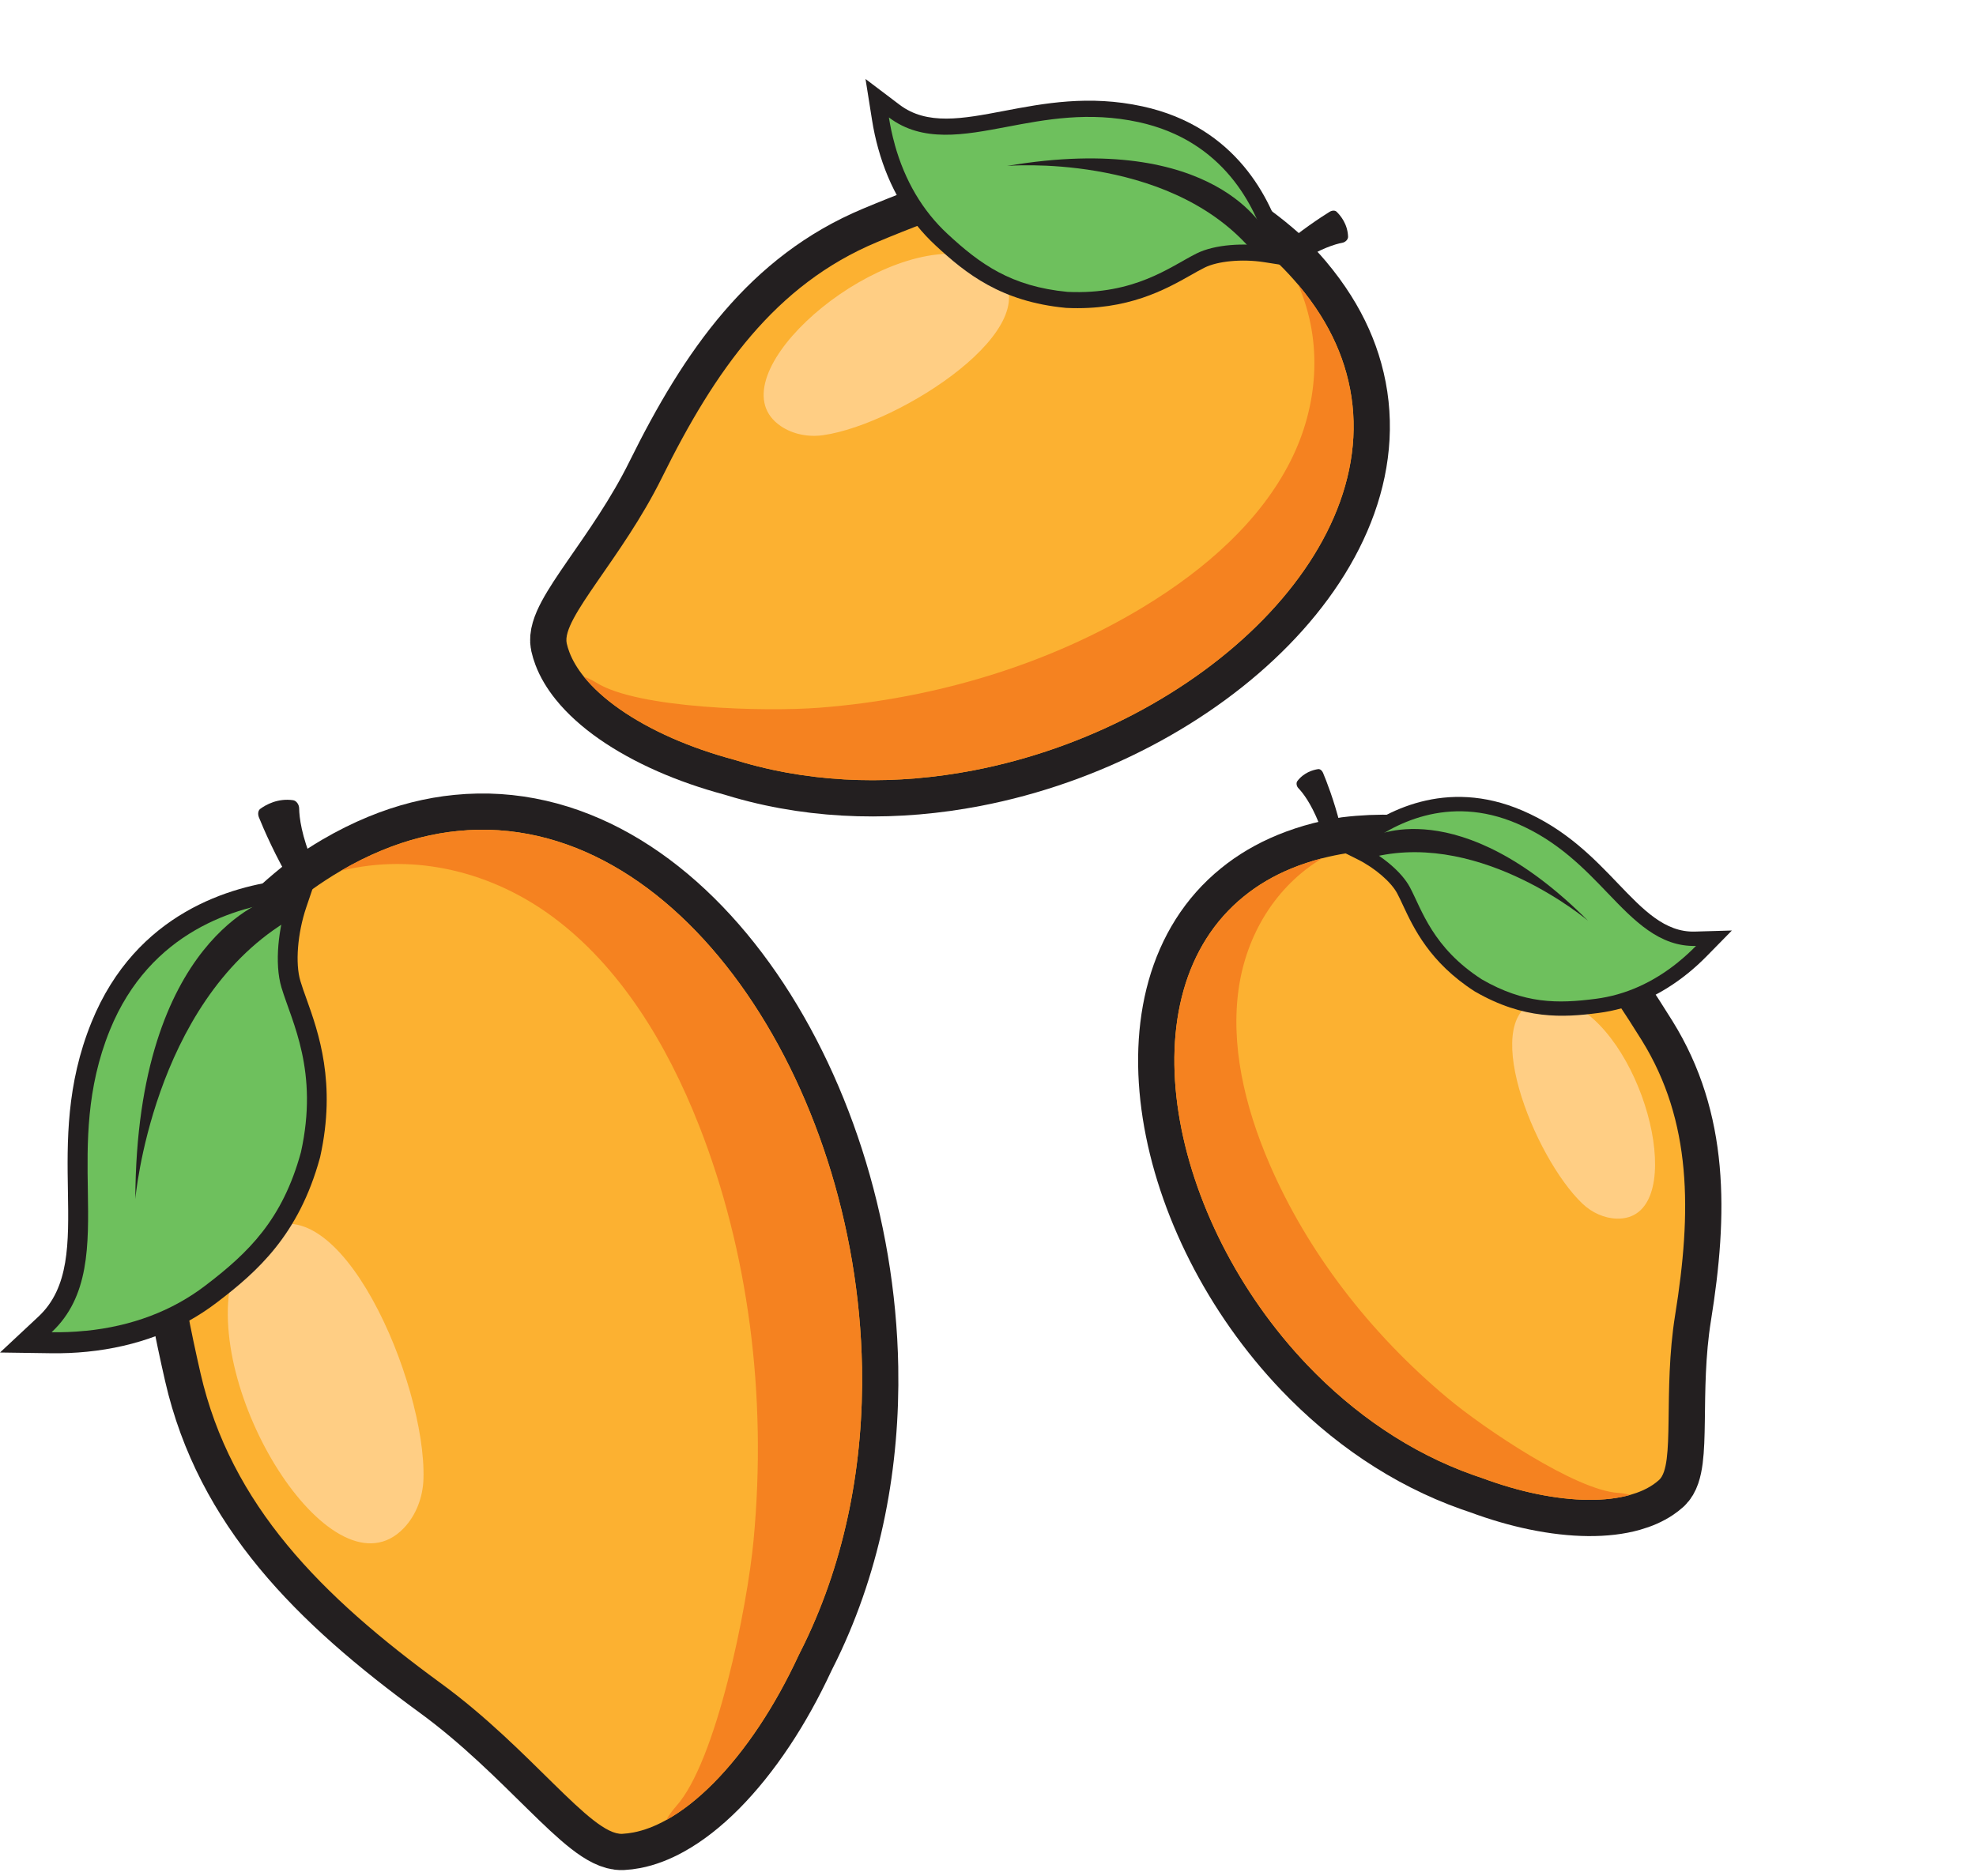 <svg width="218" height="207" viewBox="0 0 218 207" fill="none" xmlns="http://www.w3.org/2000/svg">
<path d="M95.099 150.877C95.287 161.29 93.356 171.84 88.749 181.369C88.539 181.796 88.337 182.216 88.12 182.636C86.789 185.503 85.328 188.125 83.787 190.442C80.525 195.351 76.93 198.943 73.509 200.833C72.265 201.521 71.05 201.984 69.885 202.208C69.466 202.288 69.053 202.339 68.648 202.36C65.191 202.513 58.544 192.976 48.671 185.771C35.456 176.126 25.453 166.09 22.118 151.521C17.699 132.217 16.542 116.272 28.773 103.26C30.444 101.486 32.295 99.799 34.321 98.228C35.413 97.438 36.505 96.736 37.597 96.092C39.123 95.201 40.642 94.448 42.154 93.825C44.982 92.659 47.781 91.964 50.522 91.696C74.659 89.278 94.535 119.473 95.099 150.877Z" fill="#231F20" stroke="#231F20" stroke-width="8" stroke-miterlimit="10"/>
<path d="M95.099 150.877C95.287 161.29 93.356 171.84 88.749 181.369C88.539 181.796 88.337 182.216 88.12 182.636C86.789 185.503 85.328 188.125 83.787 190.442C80.525 195.351 76.93 198.943 73.509 200.833C72.265 201.521 71.05 201.984 69.885 202.208C69.466 202.288 69.053 202.339 68.648 202.36C65.191 202.513 58.544 192.976 48.671 185.771C35.456 176.126 25.453 166.09 22.118 151.521C17.699 132.217 16.542 116.272 28.773 103.26C30.444 101.486 32.295 99.799 34.321 98.228C35.413 97.438 36.505 96.736 37.597 96.092C39.123 95.201 40.642 94.448 42.154 93.825C44.982 92.659 47.781 91.964 50.522 91.696C74.659 89.278 94.535 119.473 95.099 150.877Z" fill="#FCB131"/>
<path d="M25.511 141.254C22.625 154.2 36.888 176.619 44.548 168.624C45.901 167.212 46.66 165.207 46.718 163.194C47.051 152.644 37.344 129.943 28.737 136.062C27.102 137.22 25.974 139.146 25.503 141.261L25.511 141.254Z" fill="#FFCE84"/>
<path d="M95.099 150.877C95.287 161.29 93.356 171.84 88.749 181.369C88.539 181.796 88.336 182.216 88.119 182.636C86.788 185.503 85.327 188.125 83.787 190.442C80.525 195.351 76.93 198.943 73.509 200.833C73.791 200.326 74.145 199.819 74.608 199.298C79.042 194.352 82.441 177.35 83.136 169.971C84.647 153.947 82.557 138.031 77.125 124.208C73.516 115.027 68.323 106.635 61.039 101.218C54.421 96.294 45.922 94.05 37.597 96.092C39.123 95.201 40.642 94.448 42.154 93.825C44.982 92.659 47.781 91.964 50.522 91.696C74.659 89.278 94.535 119.473 95.099 150.877Z" fill="#F58220"/>
<path d="M32.339 97.785C30.371 94.483 29.069 91.442 28.563 90.189C28.418 89.82 28.476 89.429 28.715 89.255C29.33 88.806 30.639 88.061 32.331 88.3C32.686 88.35 32.997 88.763 33.004 89.205C33.018 90.204 33.257 92.203 34.545 95.294L32.346 97.785H32.339Z" fill="#231F20"/>
<path d="M9.613 149.16C15.102 148.61 19.913 146.785 23.912 143.737C28.397 140.319 32.968 136.271 35.297 127.763L35.312 127.705L35.326 127.647C37.127 119.508 35.131 113.911 33.807 110.211C33.554 109.508 33.315 108.842 33.142 108.256C32.556 106.322 32.823 102.991 33.778 100.153L34.943 96.713L31.514 97.097C25.627 97.749 15.023 100.66 10.097 112.796C7.298 119.689 7.399 125.96 7.493 131.485C7.587 137.176 7.667 142.086 4.239 145.286L0 149.247L5.627 149.327C6.973 149.348 8.311 149.29 9.613 149.16Z" fill="#231F20"/>
<path d="M9.432 146.857C14.524 146.351 18.972 144.671 22.646 141.868C27.456 138.204 31.167 134.569 33.2 127.147C35.181 118.198 32.216 112.817 31.058 108.987C30.241 106.286 30.74 102.311 31.724 99.4C26.176 100.015 16.564 102.716 12.115 113.686C9.504 120.124 9.605 126.126 9.692 131.42C9.786 137.379 9.88 143.099 5.692 147.009C6.857 147.024 8.123 146.988 9.439 146.85L9.432 146.857Z" fill="#6EC05D"/>
<path d="M31.492 101.753C16.781 110.884 14.929 132.31 14.929 132.31C15.045 103.404 29.822 99.175 29.822 99.175L32.549 98.386L31.485 101.753H31.492Z" fill="#231F20"/>
<path d="M107.374 85.014C99.071 86.608 90.364 86.527 82.102 84.163C81.731 84.054 81.367 83.951 81.001 83.835C78.523 83.168 76.224 82.363 74.156 81.452C69.777 79.524 66.406 77.147 64.419 74.672C63.696 73.772 63.157 72.865 62.816 71.964C62.694 71.64 62.596 71.317 62.523 70.996C61.922 68.251 68.628 61.612 73.022 52.715C78.904 40.806 85.544 31.413 96.736 26.725C111.565 20.512 124.158 17.375 136.263 25.354C137.914 26.444 139.52 27.692 141.058 29.094C141.841 29.858 142.554 30.634 143.221 31.418C144.146 32.516 144.959 33.626 145.666 34.749C146.991 36.849 147.935 38.992 148.53 41.148C153.812 60.119 132.416 80.207 107.374 85.014Z" fill="#231F20" stroke="#231F20" stroke-width="8" stroke-miterlimit="10"/>
<path d="M107.374 85.014C99.071 86.608 90.364 86.527 82.102 84.163C81.731 84.054 81.367 83.951 81.001 83.835C78.523 83.168 76.224 82.363 74.156 81.452C69.777 79.524 66.406 77.147 64.419 74.672C63.696 73.772 63.157 72.865 62.816 71.964C62.694 71.64 62.596 71.317 62.523 70.996C61.922 68.251 68.628 61.612 73.022 52.715C78.904 40.806 85.544 31.413 96.736 26.725C111.565 20.512 124.158 17.375 136.263 25.354C137.914 26.444 139.52 27.692 141.058 29.094C141.841 29.858 142.554 30.634 143.221 31.418C144.146 32.516 144.959 33.626 145.666 34.749C146.991 36.849 147.935 38.992 148.53 41.148C153.812 60.119 132.416 80.207 107.374 85.014Z" fill="#FCB131"/>
<path d="M105.42 28.014C94.663 27.501 78.709 42.02 86.166 47.038C87.483 47.925 89.193 48.254 90.811 48.021C99.297 46.824 116.109 35.911 110.02 29.874C108.867 28.727 107.17 28.092 105.413 28.009L105.42 28.014Z" fill="#FFCE84"/>
<path d="M107.374 85.013C99.071 86.608 90.364 86.526 82.102 84.162C81.731 84.054 81.367 83.95 81.001 83.835C78.523 83.168 76.224 82.363 74.156 81.452C69.777 79.523 66.405 77.146 64.419 74.671C64.864 74.827 65.318 75.04 65.8 75.338C70.371 78.199 84.442 78.56 90.441 78.092C103.468 77.078 115.909 73.199 126.213 66.936C133.057 62.776 139.05 57.458 142.372 50.88C145.393 44.903 146.009 37.794 143.221 31.418C144.145 32.515 144.959 33.625 145.666 34.748C146.991 36.849 147.935 38.992 148.53 41.147C153.812 60.119 132.416 80.206 107.374 85.013Z" fill="#F58220"/>
<path d="M141.137 27.447C143.506 25.415 145.758 23.952 146.689 23.373C146.965 23.206 147.286 23.198 147.458 23.365C147.902 23.794 148.68 24.738 148.724 26.125C148.732 26.416 148.445 26.722 148.093 26.789C147.296 26.939 145.73 27.407 143.436 28.866L141.138 27.453L141.137 27.447Z" fill="#231F20"/>
<path d="M96.89 16.393C98.091 20.709 100.218 24.303 103.211 27.08C106.567 30.193 110.439 33.288 117.568 33.971L117.616 33.974L117.665 33.978C124.425 34.29 128.625 31.917 131.401 30.345C131.928 30.045 132.428 29.761 132.873 29.541C134.338 28.804 137.04 28.556 139.443 28.926L142.355 29.381L141.573 26.692C140.235 22.072 136.436 13.994 126.045 11.738C120.143 10.454 115.141 11.405 110.734 12.247C106.195 13.111 102.279 13.856 99.243 11.557L95.487 8.716L96.204 13.229C96.373 14.308 96.605 15.37 96.89 16.393Z" fill="#231F20"/>
<path d="M98.706 15.929C99.818 19.932 101.779 23.257 104.53 25.808C108.128 29.147 111.55 31.611 117.769 32.208C125.203 32.551 129.095 29.433 131.999 27.976C134.046 26.948 137.295 26.796 139.76 27.179C138.498 22.826 135.004 15.512 125.612 13.475C120.101 12.279 115.313 13.193 111.091 13.996C106.337 14.898 101.775 15.767 98.066 12.959C98.216 13.893 98.42 14.9 98.713 15.934L98.706 15.929Z" fill="#6EC05D"/>
<path d="M137.845 27.32C128.501 16.818 111.105 18.309 111.105 18.309C134.243 14.392 139.676 25.626 139.676 25.626L140.685 27.698L137.844 27.314L137.845 27.32Z" fill="#231F20"/>
<path d="M144.256 150.653C149.326 155.96 155.524 160.286 162.557 162.772C162.874 162.882 163.183 162.992 163.5 163.095C165.589 163.871 167.62 164.459 169.541 164.855C173.609 165.696 177.19 165.712 179.84 164.961C180.804 164.689 181.642 164.318 182.337 163.853C182.586 163.685 182.818 163.506 183.031 163.316C184.838 161.678 183.438 153.606 184.809 145.103C186.643 133.72 186.675 123.734 181.12 114.785C173.76 102.927 166.433 94.37 153.856 93.919C152.14 93.859 150.376 93.933 148.582 94.15C147.644 94.297 146.749 94.487 145.883 94.705C144.677 95.016 143.543 95.392 142.477 95.83C140.483 96.649 138.736 97.689 137.231 98.914C123.945 109.672 128.966 134.648 144.256 150.653Z" fill="#231F20" stroke="#231F20" stroke-width="8" stroke-miterlimit="10"/>
<path d="M144.256 150.653C149.326 155.96 155.524 160.286 162.557 162.772C162.874 162.882 163.183 162.992 163.5 163.095C165.589 163.871 167.62 164.459 169.541 164.855C173.609 165.696 177.19 165.712 179.84 164.961C180.804 164.689 181.642 164.318 182.337 163.853C182.586 163.685 182.818 163.506 183.031 163.316C184.838 161.678 183.438 153.606 184.809 145.103C186.643 133.72 186.675 123.734 181.12 114.785C173.76 102.927 166.433 94.37 153.856 93.919C152.14 93.859 150.376 93.933 148.582 94.15C147.644 94.297 146.749 94.487 145.883 94.705C144.677 95.016 143.543 95.392 142.477 95.83C140.483 96.649 138.736 97.689 137.231 98.914C123.945 109.672 128.966 134.648 144.256 150.653Z" fill="#FCB131"/>
<path d="M174.33 111.326C182.196 116.378 186.17 134.677 178.371 134.472C176.993 134.436 175.618 133.808 174.591 132.829C169.193 127.711 162.796 111.531 170.141 110.326C171.534 110.096 173.054 110.501 174.338 111.326L174.33 111.326Z" fill="#FFCE84"/>
<path d="M144.256 150.653C149.326 155.96 155.524 160.285 162.557 162.772C162.874 162.882 163.183 162.992 163.5 163.095C165.589 163.871 167.62 164.459 169.541 164.855C173.609 165.696 177.19 165.711 179.84 164.961C179.447 164.847 179.018 164.769 178.528 164.738C173.855 164.46 163.722 157.632 159.716 154.282C151.012 147.008 144.167 138.001 140.032 128.386C137.286 121.999 135.725 115.221 136.686 108.897C137.559 103.15 140.701 97.811 145.882 94.705C144.677 95.016 143.543 95.392 142.477 95.83C140.483 96.649 138.736 97.689 137.231 98.914C123.945 109.672 128.966 134.648 144.256 150.653Z" fill="#F58220"/>
<path d="M147.831 90.94C147.179 88.311 146.323 86.143 145.955 85.265C145.844 85.008 145.621 84.841 145.416 84.872C144.885 84.952 143.86 85.228 143.131 86.187C142.979 86.388 143.027 86.749 143.243 86.974C143.731 87.481 144.603 88.6 145.491 90.787L147.827 90.944L147.831 90.94Z" fill="#231F20"/>
<path d="M186.213 107.403C183.191 109.849 179.877 111.321 176.363 111.778C172.422 112.29 168.126 112.53 162.741 109.425L162.705 109.403L162.669 109.381C157.731 106.199 155.955 102.406 154.783 99.897C154.561 99.42 154.351 98.968 154.147 98.588C153.481 97.329 151.696 95.794 149.81 94.846L147.521 93.702L149.428 92.194C152.7 89.6 159.453 85.8 167.937 89.434C172.757 91.498 175.816 94.688 178.509 97.501C181.284 100.398 183.679 102.895 186.982 102.798L191.069 102.679L188.291 105.51C187.628 106.188 186.929 106.822 186.213 107.403Z" fill="#231F20"/>
<path d="M185.162 106.16C182.361 108.431 179.3 109.796 176.071 110.214C171.845 110.765 168.185 110.785 163.487 108.076C158.056 104.577 156.873 100.413 155.553 97.921C154.623 96.163 152.402 94.42 150.466 93.45C153.549 91.007 159.702 87.593 167.369 90.88C171.869 92.809 174.795 95.865 177.376 98.558C180.284 101.589 183.074 104.5 187.11 104.381C186.534 104.966 185.882 105.576 185.155 106.16L185.162 106.16Z" fill="#6EC05D"/>
<path d="M151.749 94.515C163.644 91.791 175.196 101.602 175.196 101.602C160.804 87.185 151.307 92.395 151.307 92.395L149.55 93.352L151.752 94.511L151.749 94.515Z" fill="#231F20"/>
</svg>
